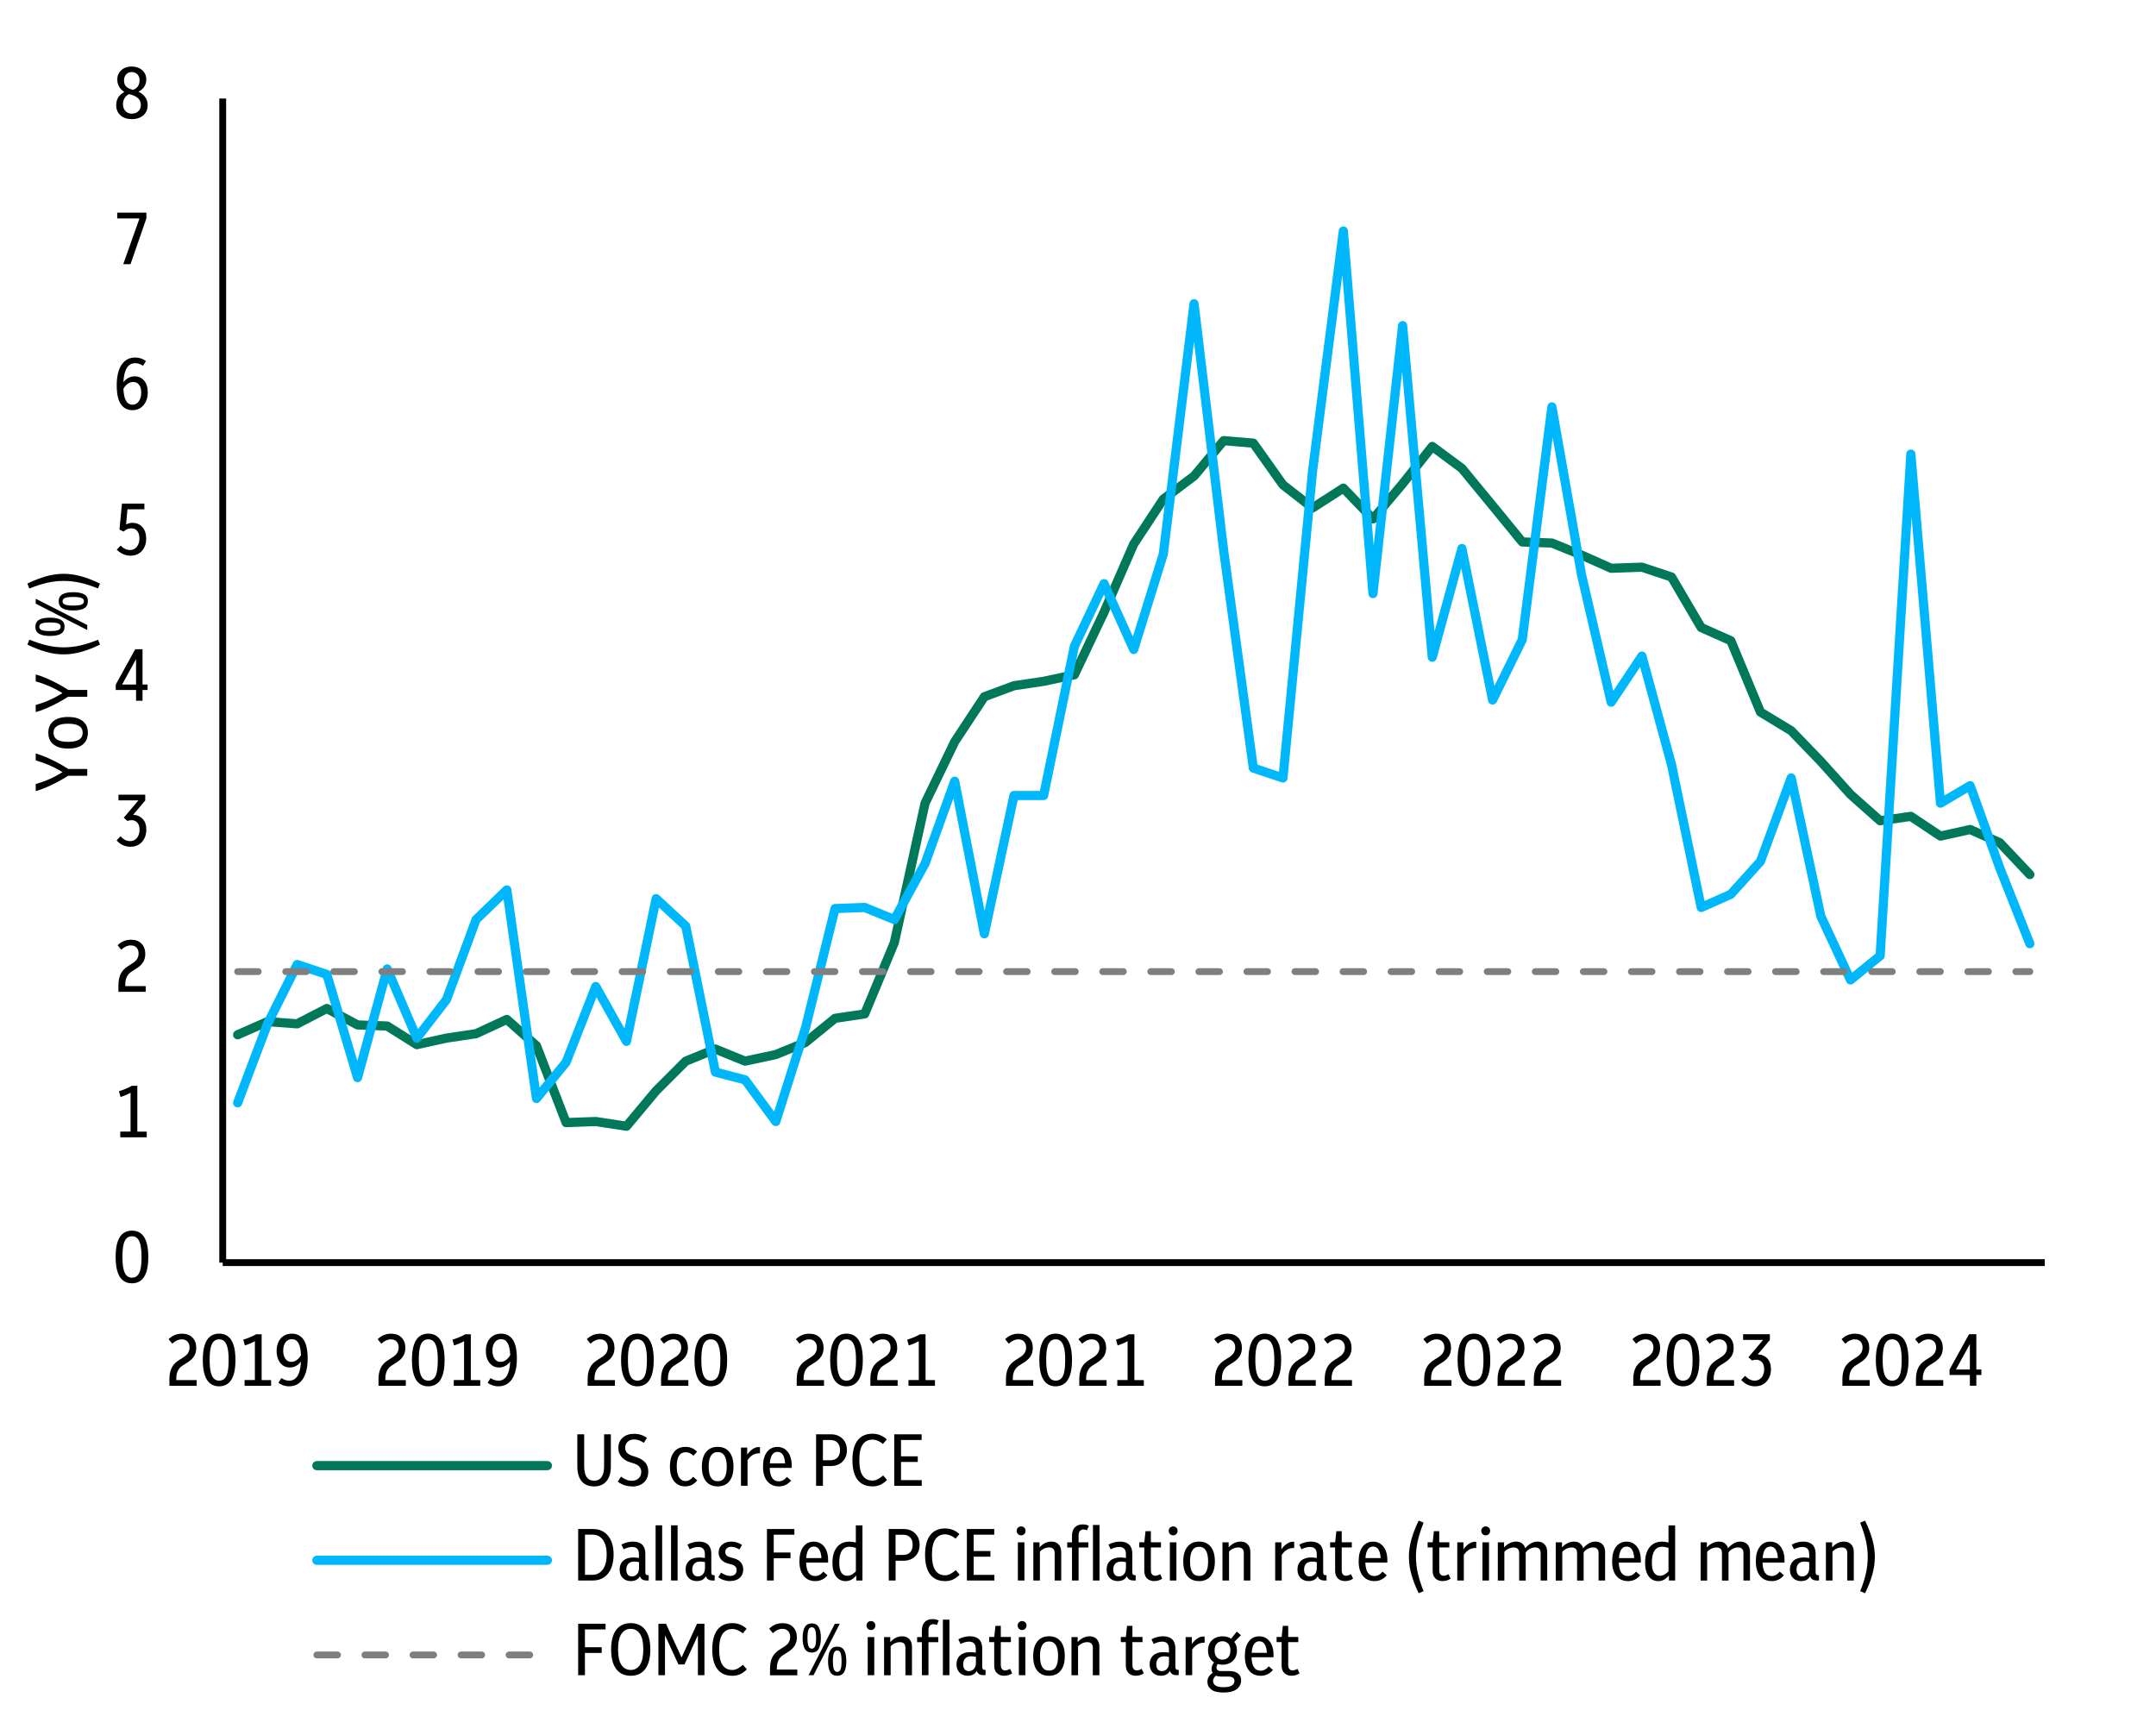 <?xml version="1.0" encoding="UTF-8"?>
<svg id="Layer_1" data-name="Layer 1" xmlns="http://www.w3.org/2000/svg" xmlns:xlink="http://www.w3.org/1999/xlink" viewBox="0 0 493.91 396.15">
  <defs>
    <style>
      .cls-1 {
        clip-path: url(#clippath-20);
      }

      .cls-2 {
        clip-path: url(#clippath-11);
      }

      .cls-3 {
        clip-path: url(#clippath-16);
      }

      .cls-4 {
        clip-path: url(#clippath-2);
      }

      .cls-5 {
        clip-path: url(#clippath-13);
      }

      .cls-6, .cls-7 {
        stroke-width: 1.57px;
      }

      .cls-6, .cls-7, .cls-8, .cls-9, .cls-10, .cls-11 {
        fill: none;
      }

      .cls-6, .cls-7, .cls-9, .cls-11 {
        stroke-linejoin: round;
      }

      .cls-6, .cls-10 {
        stroke: #000;
      }

      .cls-12, .cls-8, .cls-13 {
        stroke-width: 0px;
      }

      .cls-7 {
        stroke: #7f7f7f;
        stroke-dasharray: 0 0 4.72 6.29;
      }

      .cls-7, .cls-9, .cls-11 {
        stroke-linecap: round;
      }

      .cls-14 {
        clip-path: url(#clippath-15);
      }

      .cls-15 {
        clip-path: url(#clippath-6);
      }

      .cls-16 {
        clip-path: url(#clippath-7);
      }

      .cls-17 {
        clip-path: url(#clippath-21);
      }

      .cls-9 {
        stroke: #007859;
      }

      .cls-9, .cls-11 {
        stroke-width: 2.1px;
      }

      .cls-18 {
        clip-path: url(#clippath-1);
      }

      .cls-19 {
        clip-path: url(#clippath-4);
      }

      .cls-20 {
        clip-path: url(#clippath-12);
      }

      .cls-13 {
        fill: #fff;
      }

      .cls-21 {
        clip-path: url(#clippath-22);
      }

      .cls-22 {
        clip-path: url(#clippath-9);
      }

      .cls-23 {
        clip-path: url(#clippath);
      }

      .cls-24 {
        clip-path: url(#clippath-19);
      }

      .cls-25 {
        clip-path: url(#clippath-3);
      }

      .cls-26 {
        clip-path: url(#clippath-8);
      }

      .cls-27 {
        clip-path: url(#clippath-18);
      }

      .cls-10 {
        opacity: 0;
        stroke-miterlimit: 10;
        stroke-width: .14px;
      }

      .cls-28 {
        clip-path: url(#clippath-14);
      }

      .cls-29 {
        clip-path: url(#clippath-17);
      }

      .cls-30 {
        clip-path: url(#clippath-5);
      }

      .cls-31 {
        clip-path: url(#clippath-10);
      }

      .cls-11 {
        stroke: #00b7fc;
      }
    </style>
    <clipPath id="clippath">
      <rect class="cls-8" x="-.1" y="-.19" width="494.16" height="396.36"/>
    </clipPath>
    <clipPath id="clippath-1">
      <rect class="cls-8" x=".02" y="-.07" width="493.92" height="396.12"/>
    </clipPath>
    <clipPath id="clippath-2">
      <rect class="cls-8" x=".02" y="-.07" width="493.92" height="396.12"/>
    </clipPath>
    <clipPath id="clippath-3">
      <rect class="cls-8" x=".02" y="-.07" width="493.92" height="396.12"/>
    </clipPath>
    <clipPath id="clippath-4">
      <rect class="cls-8" x=".02" y="-.07" width="493.92" height="396.12"/>
    </clipPath>
    <clipPath id="clippath-5">
      <rect class="cls-8" x=".02" y="-.07" width="493.92" height="396.12"/>
    </clipPath>
    <clipPath id="clippath-6">
      <rect class="cls-8" x=".02" y="-.07" width="493.92" height="396.12"/>
    </clipPath>
    <clipPath id="clippath-7">
      <rect class="cls-8" x=".02" y="-.07" width="493.92" height="396.12"/>
    </clipPath>
    <clipPath id="clippath-8">
      <rect class="cls-8" x=".02" y="-.07" width="493.92" height="396.12"/>
    </clipPath>
    <clipPath id="clippath-9">
      <rect class="cls-8" x=".02" y="-.07" width="493.92" height="396.12"/>
    </clipPath>
    <clipPath id="clippath-10">
      <rect class="cls-8" x=".02" y="-.07" width="493.92" height="396.12"/>
    </clipPath>
    <clipPath id="clippath-11">
      <rect class="cls-8" x=".02" y="-.07" width="493.92" height="396.12"/>
    </clipPath>
    <clipPath id="clippath-12">
      <rect class="cls-8" x=".02" y="-.07" width="493.92" height="396.12"/>
    </clipPath>
    <clipPath id="clippath-13">
      <rect class="cls-8" x=".02" y="-.07" width="493.92" height="396.12"/>
    </clipPath>
    <clipPath id="clippath-14">
      <rect class="cls-8" x=".02" y="-.07" width="493.92" height="396.12"/>
    </clipPath>
    <clipPath id="clippath-15">
      <rect class="cls-8" x=".02" y="-.07" width="493.92" height="396.12"/>
    </clipPath>
    <clipPath id="clippath-16">
      <rect class="cls-8" x=".02" y="-.07" width="493.92" height="396.12"/>
    </clipPath>
    <clipPath id="clippath-17">
      <rect class="cls-8" x=".02" y="-.07" width="493.92" height="396.12"/>
    </clipPath>
    <clipPath id="clippath-18">
      <rect class="cls-8" x=".02" y="-.07" width="493.92" height="396.12"/>
    </clipPath>
    <clipPath id="clippath-19">
      <rect class="cls-8" x=".02" y="-.07" width="493.92" height="396.12"/>
    </clipPath>
    <clipPath id="clippath-20">
      <rect class="cls-8" x=".02" y="-.07" width="493.92" height="396.12"/>
    </clipPath>
    <clipPath id="clippath-21">
      <rect class="cls-8" x=".02" y="-.07" width="493.92" height="396.12"/>
    </clipPath>
    <clipPath id="clippath-22">
      <rect class="cls-8" x=".02" y="-.07" width="493.92" height="396.12"/>
    </clipPath>
  </defs>
  <g class="cls-23">
    <rect class="cls-10" width="493.91" height="396.15"/>
  </g>
  <rect class="cls-13" width="493.91" height="396.15"/>
  <line class="cls-6" x1="51.02" y1="289.27" x2="51.02" y2="22.58"/>
  <line class="cls-6" x1="51.02" y1="289.27" x2="468.43" y2="289.27"/>
  <polyline class="cls-9" points="54.44 237.07 61.29 234.05 68.08 234.56 74.87 231.04 81.91 234.81 88.7 235.06 95.49 239.33 102.28 237.83 109.07 236.82 116.11 233.55 122.9 239.59 129.69 257.19 136.48 256.94 143.52 258.02 150.31 249.9 157.1 243.11 163.89 240.34 170.68 243.11 177.72 241.6 184.51 238.83 191.3 233.3 198.09 232.29 204.88 215.95 211.92 184.01 218.71 169.93 225.5 159.62 232.29 157.1 239.08 156.09 246.13 154.59 252.92 140.25 259.71 124.66 266.5 114.35 273.54 109.07 280.33 100.95 287.12 101.52 293.91 111.08 300.7 116.36 307.74 111.83 314.53 118.88 321.32 110.83 328.11 102.28 334.9 107.31 341.94 115.86 348.73 124.16 355.52 124.41 362.31 127.17 369.1 130.19 376.14 129.94 382.93 132.2 389.72 143.77 396.51 146.79 403.3 163.14 410.34 167.41 417.13 174.45 423.92 182 430.71 188.03 437.75 187.03 444.54 191.55 451.33 190.04 458.12 193.06 465.01 200.36"/>
  <polyline class="cls-11" points="54.44 252.66 61.29 234.56 68.08 220.98 74.87 223.24 81.91 246.88 88.7 221.98 95.49 237.83 102.28 229.02 109.07 210.67 116.11 203.88 122.9 251.66 129.69 243.36 136.48 226.01 143.52 238.58 150.31 205.89 157.1 212.18 163.89 245.62 170.68 247.38 177.72 256.94 184.51 235.56 191.3 208.15 198.09 207.9 204.88 210.67 211.92 197.84 218.71 178.98 225.5 213.94 232.29 182.25 239.08 182.25 246.13 148.05 252.92 133.71 259.71 148.8 266.5 126.92 273.54 69.59 280.33 126.17 287.12 175.96 293.91 178.23 300.7 107.81 307.74 52.92 314.53 135.98 321.32 74.61 328.11 150.56 334.9 125.67 341.94 160.37 348.73 146.54 355.52 93.22 362.31 131.7 369.1 160.87 376.14 150.31 382.93 175.21 389.72 207.9 396.51 204.88 403.3 197.34 410.34 178.23 417.13 209.91 423.92 224.5 430.71 218.97 437.75 104.04 444.54 184.01 451.33 179.99 458.12 198.85 465.01 216.2"/>
  <polyline class="cls-7" points="54.44 222.6 61.29 222.6 68.08 222.6 74.87 222.6 81.91 222.6 88.7 222.6 95.49 222.6 102.28 222.6 109.07 222.6 116.11 222.6 122.9 222.6 129.69 222.6 136.48 222.6 143.52 222.6 150.31 222.6 157.1 222.6 163.89 222.6 170.68 222.6 177.72 222.6 184.51 222.6 191.3 222.6 198.09 222.6 204.88 222.6 211.92 222.6 218.71 222.6 225.5 222.6 232.29 222.6 239.08 222.6 246.13 222.6 252.92 222.6 259.71 222.6 266.5 222.6 273.54 222.6 280.33 222.6 287.12 222.6 293.91 222.6 300.7 222.6 307.74 222.6 314.53 222.6 321.32 222.6 328.11 222.6 334.9 222.6 341.94 222.6 348.73 222.6 355.52 222.6 362.31 222.6 369.1 222.6 376.14 222.6 382.93 222.6 389.72 222.6 396.51 222.6 403.3 222.6 410.34 222.6 417.13 222.6 423.92 222.6 430.71 222.6 437.75 222.6 444.54 222.6 451.33 222.6 458.12 222.6 465.01 222.6"/>
  <g class="cls-18">
    <path class="cls-12" d="M30.22,294.01c-.77,0-1.43-.2-1.98-.61-.56-.4-.99-1.05-1.29-1.94-.3-.89-.46-2.05-.46-3.49s.15-2.6.46-3.49.73-1.54,1.29-1.94,1.22-.61,1.98-.61,1.44.2,2,.61c.56.41.99,1.05,1.29,1.94s.46,2.05.46,3.49-.15,2.6-.46,3.49c-.3.89-.73,1.54-1.29,1.94-.56.41-1.22.61-2,.61ZM30.22,292.72c.49,0,.91-.15,1.23-.45s.57-.79.73-1.48c.16-.69.24-1.61.24-2.78s-.08-2.12-.25-2.82c-.17-.7-.41-1.2-.73-1.5-.32-.3-.72-.46-1.21-.46s-.89.15-1.21.45-.57.79-.73,1.48-.24,1.61-.24,2.78.08,2.12.25,2.82c.17.7.41,1.2.73,1.5.32.3.72.46,1.19.46Z"/>
  </g>
  <g class="cls-4">
    <path class="cls-12" d="M27.55,260.55v-1.3h2.36v-8.9c-.37.2-.74.38-1.1.53-.37.15-.76.3-1.19.45l-.37-1.33c.55-.17,1.07-.36,1.56-.56.49-.21.95-.44,1.39-.68h1.26v10.5h2.16v1.3h-6.07Z"/>
  </g>
  <g class="cls-25">
    <path class="cls-12" d="M27.13,227.21v-1.5c0-1,.17-1.85.5-2.55.33-.7.88-1.3,1.66-1.79l1.18-.76c.47-.31.8-.65.99-1,.19-.35.29-.74.29-1.15,0-.57-.16-1.03-.48-1.37-.32-.34-.76-.5-1.32-.5-.73,0-1.46.33-2.17.99l-.84-1.03c.46-.44.94-.76,1.44-.96.5-.2,1.04-.3,1.63-.3,1.01,0,1.81.29,2.39.88.58.58.88,1.38.88,2.38,0,.69-.15,1.29-.45,1.81-.3.52-.79,1.01-1.47,1.46l-1.28.81c-.92.61-1.38,1.59-1.38,2.95v.34h4.68v1.31h-6.23Z"/>
  </g>
  <g class="cls-19">
    <path class="cls-12" d="M29.94,194c-1.29,0-2.37-.49-3.23-1.47l.88-.93c.69.73,1.43,1.1,2.22,1.1.65,0,1.17-.25,1.57-.74.39-.49.59-1.11.59-1.85s-.17-1.28-.52-1.65c-.35-.37-.79-.56-1.31-.56-.15,0-.29.02-.45.05-.15.03-.32.08-.5.13l-.84-.74,3.37-3.98h-4.58v-1.3h6.13v1.33l-2.78,3.3c.91.02,1.64.33,2.2.93.56.59.83,1.42.83,2.46,0,.75-.15,1.42-.45,2.01-.3.59-.71,1.05-1.25,1.39-.53.34-1.16.51-1.88.51Z"/>
  </g>
  <g class="cls-30">
    <path class="cls-12" d="M31.17,160.54v-2.46h-4.65v-1.25l4.46-8.09h1.67v8.09h1.16v1.25h-1.16v2.46h-1.48ZM27.97,156.83h3.2v-5.83l-3.2,5.83Z"/>
  </g>
  <g class="cls-15">
    <path class="cls-12" d="M29.89,127.31c-.61,0-1.18-.13-1.72-.38-.54-.25-1.01-.59-1.42-1l.88-.93c.66.67,1.39,1.01,2.17,1.01.63,0,1.14-.25,1.54-.74.4-.49.6-1.12.6-1.89s-.16-1.3-.49-1.72-.79-.62-1.38-.62c-.66,0-1.24.25-1.74.74l-.96-.44.57-5.96h5.14v1.3h-3.88l-.32,3.47c.46-.25.95-.37,1.47-.37.93,0,1.69.33,2.27.98s.87,1.54.87,2.66c0,.78-.15,1.46-.46,2.04-.3.58-.72,1.04-1.26,1.36-.54.33-1.17.49-1.89.49Z"/>
  </g>
  <g class="cls-16">
    <path class="cls-12" d="M30.36,93.97c-1.16,0-2.05-.46-2.68-1.38-.63-.92-.94-2.36-.94-4.33s.37-3.59,1.11-4.69c.74-1.11,1.78-1.66,3.12-1.66.92,0,1.74.27,2.46.81l-.66,1.08c-.58-.39-1.19-.59-1.8-.59-1.66,0-2.56,1.45-2.7,4.36.68-.9,1.56-1.35,2.63-1.35.86,0,1.57.33,2.12.98.55.65.83,1.54.83,2.68,0,.82-.15,1.54-.45,2.15-.3.61-.71,1.09-1.23,1.43-.52.34-1.13.51-1.81.51ZM30.53,87.51c-.89,0-1.64.52-2.26,1.55.1,2.44.79,3.66,2.06,3.66.63,0,1.12-.26,1.48-.78.36-.52.54-1.19.54-2s-.17-1.4-.51-1.81-.78-.62-1.31-.62Z"/>
  </g>
  <g class="cls-26">
    <path class="cls-12" d="M28.24,60.51l3.71-10.46h-5.1v-1.33h6.69v1.3l-3.64,10.5h-1.65Z"/>
  </g>
  <g class="cls-22">
    <path class="cls-12" d="M30.23,27.3c-1.09,0-1.96-.29-2.62-.87-.66-.58-.99-1.36-.99-2.33,0-1.37.62-2.38,1.87-3.03-.52-.33-.92-.73-1.2-1.22-.28-.49-.42-1.03-.42-1.63s.14-1.12.43-1.57c.29-.45.68-.8,1.17-1.04.49-.25,1.06-.37,1.7-.37s1.23.13,1.73.38c.5.25.89.6,1.18,1.04.29.44.43.96.43,1.54,0,1.25-.6,2.19-1.79,2.81.66.31,1.18.73,1.55,1.25.37.52.56,1.14.56,1.85,0,.65-.15,1.21-.45,1.68-.3.47-.72.84-1.26,1.1s-1.17.4-1.89.4ZM28.17,23.88c0,.65.19,1.17.58,1.57s.87.59,1.46.59,1.09-.18,1.47-.55c.39-.36.58-.86.58-1.47s-.21-1.11-.62-1.5c-.42-.39-.99-.68-1.72-.86l-.34-.1c-.45.21-.8.52-1.04.92-.25.4-.37.87-.37,1.41ZM28.41,18.46c0,.57.16,1.02.49,1.36.33.33.85.59,1.57.77.53-.19.91-.48,1.15-.87.24-.39.36-.82.36-1.31,0-.58-.17-1.05-.51-1.39-.34-.34-.77-.51-1.29-.51s-.94.17-1.27.52c-.33.35-.5.83-.5,1.43Z"/>
  </g>
  <g class="cls-31">
    <g>
      <path class="cls-12" d="M38.81,317.47v-1.5c0-1,.17-1.85.5-2.55.33-.7.88-1.3,1.66-1.79l1.18-.76c.47-.31.8-.65.99-1,.19-.35.29-.74.29-1.15,0-.57-.16-1.03-.48-1.37-.32-.34-.76-.5-1.32-.5-.73,0-1.46.33-2.17.99l-.84-1.03c.46-.44.94-.76,1.44-.96.5-.2,1.04-.3,1.63-.3,1.01,0,1.81.29,2.39.88.58.58.88,1.38.88,2.38,0,.69-.15,1.29-.45,1.81-.3.52-.79,1.01-1.47,1.46l-1.28.81c-.92.61-1.38,1.59-1.38,2.95v.34h4.68v1.31h-6.23Z"/>
      <path class="cls-12" d="M50.19,317.61c-.76,0-1.42-.2-1.98-.61-.56-.4-.99-1.05-1.29-1.94s-.46-2.05-.46-3.49.15-2.6.46-3.49c.3-.89.73-1.53,1.29-1.94.56-.4,1.22-.61,1.98-.61s1.44.2,2,.61c.56.4.99,1.05,1.29,1.94.3.89.46,2.05.46,3.49s-.15,2.6-.46,3.49-.73,1.53-1.29,1.94c-.56.4-1.22.61-2,.61ZM50.19,316.31c.49,0,.9-.15,1.23-.45.33-.3.57-.79.72-1.47s.24-1.61.24-2.78-.08-2.12-.25-2.81-.41-1.2-.73-1.5c-.32-.3-.72-.46-1.2-.46s-.89.15-1.21.45-.57.79-.72,1.47c-.16.68-.24,1.61-.24,2.78s.08,2.12.25,2.81c.17.7.41,1.2.73,1.5.32.3.72.46,1.19.46Z"/>
      <path class="cls-12" d="M56.03,317.47v-1.3h2.36v-8.9c-.37.2-.74.38-1.1.53-.37.15-.76.3-1.19.45l-.37-1.33c.55-.17,1.07-.36,1.56-.56.49-.21.95-.44,1.39-.68h1.26v10.5h2.16v1.3h-6.07Z"/>
      <path class="cls-12" d="M66.26,317.61c-.91,0-1.74-.27-2.48-.81l.67-1.08c.57.39,1.17.59,1.8.59,1.66,0,2.56-1.46,2.7-4.38-.69.91-1.54,1.36-2.58,1.36-.6,0-1.12-.16-1.57-.48-.45-.32-.8-.76-1.05-1.33s-.38-1.23-.38-1.98c0-.83.15-1.54.45-2.13.3-.59.71-1.04,1.23-1.36.52-.31,1.12-.47,1.79-.47,1.17,0,2.07.46,2.7,1.38s.94,2.36.94,4.33-.37,3.59-1.11,4.69c-.74,1.11-1.78,1.66-3.12,1.66ZM64.88,309.43c0,.79.17,1.41.51,1.88.34.47.77.7,1.31.7.88,0,1.63-.52,2.26-1.55-.06-1.24-.25-2.15-.59-2.75-.34-.6-.83-.9-1.48-.9s-1.11.23-1.47.7c-.36.47-.54,1.11-.54,1.93Z"/>
    </g>
  </g>
  <g class="cls-2">
    <g>
      <path class="cls-12" d="M86.71,317.47v-1.5c0-1,.17-1.85.5-2.55.33-.7.88-1.3,1.66-1.79l1.18-.76c.47-.31.8-.65.99-1,.19-.35.29-.74.29-1.15,0-.57-.16-1.03-.48-1.37-.32-.34-.76-.5-1.32-.5-.73,0-1.46.33-2.17.99l-.84-1.03c.46-.44.94-.76,1.44-.96.5-.2,1.04-.3,1.63-.3,1.01,0,1.81.29,2.39.88.58.58.88,1.38.88,2.38,0,.69-.15,1.29-.45,1.81-.3.52-.79,1.01-1.47,1.46l-1.28.81c-.92.61-1.38,1.59-1.38,2.95v.34h4.68v1.31h-6.23Z"/>
      <path class="cls-12" d="M98.1,317.61c-.76,0-1.42-.2-1.98-.61-.56-.4-.99-1.05-1.29-1.94s-.46-2.05-.46-3.49.15-2.6.46-3.49c.3-.89.73-1.53,1.29-1.94.56-.4,1.22-.61,1.98-.61s1.44.2,2,.61c.56.4.99,1.05,1.29,1.94.3.89.46,2.05.46,3.49s-.15,2.6-.46,3.49-.73,1.53-1.29,1.94c-.56.4-1.22.61-2,.61ZM98.1,316.31c.49,0,.9-.15,1.23-.45.33-.3.57-.79.72-1.47s.24-1.61.24-2.78-.08-2.12-.25-2.81-.41-1.2-.73-1.5c-.32-.3-.72-.46-1.2-.46s-.89.15-1.21.45-.57.79-.72,1.47c-.16.68-.24,1.61-.24,2.78s.08,2.12.25,2.81c.17.7.41,1.2.73,1.5.32.3.72.46,1.19.46Z"/>
      <path class="cls-12" d="M103.95,317.47v-1.3h2.36v-8.9c-.37.2-.74.38-1.1.53-.37.15-.76.3-1.19.45l-.37-1.33c.55-.17,1.07-.36,1.56-.56.49-.21.95-.44,1.39-.68h1.26v10.5h2.16v1.3h-6.07Z"/>
      <path class="cls-12" d="M114.19,317.61c-.91,0-1.74-.27-2.48-.81l.67-1.08c.57.39,1.17.59,1.8.59,1.66,0,2.56-1.46,2.7-4.38-.69.91-1.54,1.36-2.58,1.36-.6,0-1.12-.16-1.57-.48-.45-.32-.8-.76-1.05-1.33s-.38-1.23-.38-1.98c0-.83.15-1.54.45-2.13.3-.59.71-1.04,1.23-1.36.52-.31,1.12-.47,1.79-.47,1.17,0,2.07.46,2.7,1.38s.94,2.36.94,4.33-.37,3.59-1.11,4.69c-.74,1.11-1.78,1.66-3.12,1.66ZM112.81,309.43c0,.79.17,1.41.51,1.88.34.47.77.7,1.31.7.88,0,1.63-.52,2.26-1.55-.06-1.24-.25-2.15-.59-2.75-.34-.6-.83-.9-1.48-.9s-1.11.23-1.47.7c-.36.47-.54,1.11-.54,1.93Z"/>
    </g>
  </g>
  <g class="cls-20">
    <g>
      <path class="cls-12" d="M134.62,317.47v-1.5c0-1,.17-1.85.5-2.55.33-.7.88-1.3,1.66-1.79l1.18-.76c.47-.31.8-.65.99-1,.19-.35.29-.74.29-1.15,0-.57-.16-1.03-.48-1.37-.32-.34-.76-.5-1.32-.5-.73,0-1.46.33-2.17.99l-.84-1.03c.46-.44.94-.76,1.44-.96.5-.2,1.04-.3,1.63-.3,1.01,0,1.81.29,2.39.88.58.58.88,1.38.88,2.38,0,.69-.15,1.29-.45,1.81-.3.52-.79,1.01-1.47,1.46l-1.28.81c-.92.61-1.38,1.59-1.38,2.95v.34h4.68v1.31h-6.23Z"/>
      <path class="cls-12" d="M146.01,317.61c-.76,0-1.42-.2-1.98-.61-.56-.4-.99-1.05-1.29-1.94s-.46-2.05-.46-3.49.15-2.6.46-3.49c.3-.89.73-1.53,1.29-1.94.56-.4,1.22-.61,1.98-.61s1.44.2,2,.61c.56.4.99,1.05,1.29,1.94.3.89.46,2.05.46,3.49s-.15,2.6-.46,3.49-.73,1.53-1.29,1.94c-.56.4-1.22.61-2,.61ZM146.01,316.31c.49,0,.9-.15,1.23-.45.33-.3.57-.79.72-1.47s.24-1.61.24-2.78-.08-2.12-.25-2.81-.41-1.2-.73-1.5c-.32-.3-.72-.46-1.2-.46s-.89.15-1.21.45-.57.79-.72,1.47c-.16.68-.24,1.61-.24,2.78s.08,2.12.25,2.81c.17.7.41,1.2.73,1.5.32.3.72.46,1.19.46Z"/>
      <path class="cls-12" d="M151.44,317.47v-1.5c0-1,.17-1.85.5-2.55.33-.7.88-1.3,1.66-1.79l1.18-.76c.47-.31.8-.65.99-1,.19-.35.29-.74.29-1.15,0-.57-.16-1.03-.48-1.37-.32-.34-.76-.5-1.32-.5-.73,0-1.46.33-2.17.99l-.84-1.03c.46-.44.94-.76,1.44-.96.5-.2,1.04-.3,1.63-.3,1.01,0,1.81.29,2.39.88.58.58.88,1.38.88,2.38,0,.69-.15,1.29-.45,1.81-.3.52-.79,1.01-1.47,1.46l-1.28.81c-.92.61-1.38,1.59-1.38,2.95v.34h4.68v1.31h-6.23Z"/>
      <path class="cls-12" d="M162.83,317.61c-.76,0-1.42-.2-1.98-.61-.56-.4-.99-1.05-1.29-1.94s-.46-2.05-.46-3.49.15-2.6.46-3.49c.3-.89.73-1.53,1.29-1.94.56-.4,1.22-.61,1.98-.61s1.44.2,2,.61c.56.4.99,1.05,1.29,1.94.3.89.46,2.05.46,3.49s-.15,2.6-.46,3.49-.73,1.53-1.29,1.94c-.56.4-1.22.61-2,.61ZM162.83,316.31c.49,0,.9-.15,1.23-.45.33-.3.57-.79.72-1.47s.24-1.61.24-2.78-.08-2.12-.25-2.81-.41-1.2-.73-1.5c-.32-.3-.72-.46-1.2-.46s-.89.15-1.21.45-.57.79-.72,1.47c-.16.68-.24,1.61-.24,2.78s.08,2.12.25,2.81c.17.7.41,1.2.73,1.5.32.3.72.46,1.19.46Z"/>
    </g>
  </g>
  <g class="cls-5">
    <g>
      <path class="cls-12" d="M182.52,317.47v-1.5c0-1,.17-1.85.5-2.55.33-.7.88-1.3,1.66-1.79l1.18-.76c.47-.31.8-.65.99-1,.19-.35.29-.74.29-1.15,0-.57-.16-1.03-.48-1.37-.32-.34-.76-.5-1.32-.5-.73,0-1.46.33-2.17.99l-.84-1.03c.46-.44.94-.76,1.44-.96.5-.2,1.04-.3,1.63-.3,1.01,0,1.81.29,2.39.88.58.58.88,1.38.88,2.38,0,.69-.15,1.29-.45,1.81-.3.52-.79,1.01-1.47,1.46l-1.28.81c-.92.61-1.38,1.59-1.38,2.95v.34h4.68v1.31h-6.23Z"/>
      <path class="cls-12" d="M193.91,317.61c-.76,0-1.42-.2-1.98-.61-.56-.4-.99-1.05-1.29-1.94s-.46-2.05-.46-3.49.15-2.6.46-3.49c.3-.89.73-1.53,1.29-1.94.56-.4,1.22-.61,1.98-.61s1.44.2,2,.61c.56.4.99,1.05,1.29,1.94.3.89.46,2.05.46,3.49s-.15,2.6-.46,3.49-.73,1.53-1.29,1.94c-.56.4-1.22.61-2,.61ZM193.91,316.31c.49,0,.9-.15,1.23-.45.33-.3.57-.79.72-1.47s.24-1.61.24-2.78-.08-2.12-.25-2.81-.41-1.2-.73-1.5c-.32-.3-.72-.46-1.2-.46s-.89.15-1.21.45-.57.79-.72,1.47c-.16.68-.24,1.61-.24,2.78s.08,2.12.25,2.81c.17.7.41,1.2.73,1.5.32.3.72.46,1.19.46Z"/>
      <path class="cls-12" d="M199.39,317.47v-1.5c0-1,.17-1.85.5-2.55.33-.7.88-1.3,1.66-1.79l1.18-.76c.47-.31.8-.65.99-1,.19-.35.29-.74.29-1.15,0-.57-.16-1.03-.48-1.37-.32-.34-.76-.5-1.32-.5-.73,0-1.46.33-2.17.99l-.84-1.03c.46-.44.94-.76,1.44-.96.5-.2,1.04-.3,1.63-.3,1.01,0,1.81.29,2.39.88.58.58.88,1.38.88,2.38,0,.69-.15,1.29-.45,1.81-.3.52-.79,1.01-1.47,1.46l-1.28.81c-.92.61-1.38,1.59-1.38,2.95v.34h4.68v1.31h-6.23Z"/>
      <path class="cls-12" d="M208.12,317.47v-1.3h2.36v-8.9c-.37.2-.74.38-1.1.53-.37.15-.76.3-1.19.45l-.37-1.33c.55-.17,1.07-.36,1.56-.56.49-.21.95-.44,1.39-.68h1.26v10.5h2.16v1.3h-6.07Z"/>
    </g>
  </g>
  <g class="cls-28">
    <g>
      <path class="cls-12" d="M230.45,317.47v-1.5c0-1,.17-1.85.5-2.55.33-.7.88-1.3,1.66-1.79l1.18-.76c.47-.31.8-.65.99-1,.19-.35.29-.74.29-1.15,0-.57-.16-1.03-.48-1.37-.32-.34-.76-.5-1.32-.5-.73,0-1.46.33-2.17.99l-.84-1.03c.46-.44.94-.76,1.44-.96.5-.2,1.04-.3,1.63-.3,1.01,0,1.81.29,2.39.88.58.58.88,1.38.88,2.38,0,.69-.15,1.29-.45,1.81-.3.52-.79,1.01-1.47,1.46l-1.28.81c-.92.61-1.38,1.59-1.38,2.95v.34h4.68v1.31h-6.23Z"/>
      <path class="cls-12" d="M241.83,317.61c-.76,0-1.42-.2-1.98-.61-.56-.4-.99-1.05-1.29-1.94s-.46-2.05-.46-3.49.15-2.6.46-3.49c.3-.89.73-1.53,1.29-1.94.56-.4,1.22-.61,1.98-.61s1.44.2,2,.61c.56.4.99,1.05,1.29,1.94.3.89.46,2.05.46,3.49s-.15,2.6-.46,3.49-.73,1.53-1.29,1.94c-.56.4-1.22.61-2,.61ZM241.83,316.31c.49,0,.9-.15,1.23-.45.33-.3.57-.79.72-1.47s.24-1.61.24-2.78-.08-2.12-.25-2.81-.41-1.2-.73-1.5c-.32-.3-.72-.46-1.2-.46s-.89.15-1.21.45-.57.79-.72,1.47c-.16.68-.24,1.61-.24,2.78s.08,2.12.25,2.81c.17.7.41,1.2.73,1.5.32.3.72.46,1.19.46Z"/>
      <path class="cls-12" d="M247.25,317.47v-1.5c0-1,.17-1.85.5-2.55s.88-1.3,1.66-1.79l1.18-.76c.47-.31.8-.65.99-1,.19-.35.29-.74.29-1.15,0-.57-.16-1.03-.48-1.37s-.76-.5-1.32-.5c-.73,0-1.46.33-2.17.99l-.84-1.03c.46-.44.94-.76,1.44-.96s1.04-.3,1.63-.3c1.01,0,1.81.29,2.39.88.58.58.88,1.38.88,2.38,0,.69-.15,1.29-.45,1.81-.3.52-.79,1.01-1.47,1.46l-1.28.81c-.92.61-1.38,1.59-1.38,2.95v.34h4.68v1.31h-6.23Z"/>
      <path class="cls-12" d="M255.96,317.47v-1.3h2.36v-8.9c-.37.2-.74.38-1.1.53s-.76.3-1.19.45l-.37-1.33c.55-.17,1.07-.36,1.56-.56.49-.21.95-.44,1.39-.68h1.26v10.5h2.16v1.3h-6.07Z"/>
    </g>
  </g>
  <g class="cls-14">
    <g>
      <path class="cls-12" d="M278.35,317.47v-1.5c0-1,.17-1.85.5-2.55.33-.7.88-1.3,1.66-1.79l1.18-.76c.47-.31.8-.65.99-1,.19-.35.29-.74.29-1.15,0-.57-.16-1.03-.48-1.37s-.76-.5-1.32-.5c-.73,0-1.46.33-2.17.99l-.84-1.03c.46-.44.94-.76,1.44-.96.5-.2,1.04-.3,1.63-.3,1.01,0,1.81.29,2.39.88.58.58.88,1.38.88,2.38,0,.69-.15,1.29-.45,1.81-.3.52-.79,1.01-1.47,1.46l-1.28.81c-.92.61-1.38,1.59-1.38,2.95v.34h4.68v1.31h-6.23Z"/>
      <path class="cls-12" d="M289.74,317.61c-.76,0-1.42-.2-1.98-.61-.56-.4-.99-1.05-1.29-1.94-.3-.89-.46-2.05-.46-3.49s.15-2.6.46-3.49c.3-.89.73-1.53,1.29-1.94.56-.4,1.22-.61,1.98-.61s1.44.2,2,.61c.56.4.99,1.05,1.29,1.94.3.89.46,2.05.46,3.49s-.15,2.6-.46,3.49c-.3.89-.73,1.53-1.29,1.94-.56.4-1.22.61-2,.61ZM289.74,316.31c.49,0,.9-.15,1.23-.45.33-.3.57-.79.72-1.47s.24-1.61.24-2.78-.08-2.12-.25-2.81c-.17-.7-.41-1.2-.73-1.5-.32-.3-.72-.46-1.2-.46s-.89.15-1.21.45c-.33.3-.57.79-.72,1.47-.16.68-.24,1.61-.24,2.78s.08,2.12.25,2.81c.17.7.41,1.2.73,1.5.32.3.72.46,1.19.46Z"/>
      <path class="cls-12" d="M295.17,317.47v-1.5c0-1,.17-1.85.5-2.55.33-.7.88-1.3,1.66-1.79l1.18-.76c.47-.31.8-.65.99-1,.19-.35.29-.74.29-1.15,0-.57-.16-1.03-.48-1.37s-.76-.5-1.32-.5c-.73,0-1.46.33-2.17.99l-.84-1.03c.46-.44.94-.76,1.44-.96.5-.2,1.04-.3,1.63-.3,1.01,0,1.81.29,2.39.88.58.58.88,1.38.88,2.38,0,.69-.15,1.29-.45,1.81-.3.52-.79,1.01-1.47,1.46l-1.28.81c-.92.61-1.38,1.59-1.38,2.95v.34h4.68v1.31h-6.23Z"/>
      <path class="cls-12" d="M303.47,317.47v-1.5c0-1,.17-1.85.5-2.55.33-.7.88-1.3,1.66-1.79l1.18-.76c.47-.31.8-.65.99-1,.19-.35.29-.74.29-1.15,0-.57-.16-1.03-.48-1.37s-.76-.5-1.32-.5c-.73,0-1.46.33-2.17.99l-.84-1.03c.46-.44.94-.76,1.44-.96.5-.2,1.04-.3,1.63-.3,1.01,0,1.81.29,2.39.88.58.58.88,1.38.88,2.38,0,.69-.15,1.29-.45,1.81-.3.52-.79,1.01-1.47,1.46l-1.28.81c-.92.61-1.38,1.59-1.38,2.95v.34h4.68v1.31h-6.23Z"/>
    </g>
  </g>
  <g class="cls-3">
    <g>
      <path class="cls-12" d="M326.26,317.47v-1.5c0-1,.17-1.85.5-2.55.33-.7.88-1.3,1.66-1.79l1.18-.76c.47-.31.8-.65.99-1,.19-.35.29-.74.29-1.15,0-.57-.16-1.03-.48-1.37s-.76-.5-1.32-.5c-.73,0-1.46.33-2.17.99l-.84-1.03c.46-.44.94-.76,1.44-.96.5-.2,1.04-.3,1.63-.3,1.01,0,1.81.29,2.39.88.58.58.88,1.38.88,2.38,0,.69-.15,1.29-.45,1.81-.3.52-.79,1.01-1.47,1.46l-1.28.81c-.92.61-1.38,1.59-1.38,2.95v.34h4.68v1.31h-6.23Z"/>
      <path class="cls-12" d="M337.65,317.61c-.76,0-1.42-.2-1.98-.61-.56-.4-.99-1.05-1.29-1.94-.3-.89-.46-2.05-.46-3.49s.15-2.6.46-3.49c.3-.89.73-1.53,1.29-1.94.56-.4,1.22-.61,1.98-.61s1.44.2,2,.61c.56.4.99,1.05,1.29,1.94.3.89.46,2.05.46,3.49s-.15,2.6-.46,3.49c-.3.89-.73,1.53-1.29,1.94-.56.4-1.22.61-2,.61ZM337.65,316.31c.49,0,.9-.15,1.23-.45.33-.3.57-.79.72-1.47s.24-1.61.24-2.78-.08-2.12-.25-2.81c-.17-.7-.41-1.2-.73-1.5-.32-.3-.72-.46-1.2-.46s-.89.15-1.21.45c-.33.3-.57.79-.72,1.47-.16.68-.24,1.61-.24,2.78s.08,2.12.25,2.81c.17.7.41,1.2.73,1.5.32.3.72.46,1.19.46Z"/>
      <path class="cls-12" d="M343.08,317.47v-1.5c0-1,.17-1.85.5-2.55.33-.7.88-1.3,1.66-1.79l1.18-.76c.47-.31.8-.65.99-1,.19-.35.29-.74.29-1.15,0-.57-.16-1.03-.48-1.37s-.76-.5-1.32-.5c-.73,0-1.46.33-2.17.99l-.84-1.03c.46-.44.94-.76,1.44-.96.5-.2,1.04-.3,1.63-.3,1.01,0,1.81.29,2.39.88.58.58.88,1.38.88,2.38,0,.69-.15,1.29-.45,1.81-.3.52-.79,1.01-1.47,1.46l-1.28.81c-.92.61-1.38,1.59-1.38,2.95v.34h4.68v1.31h-6.23Z"/>
      <path class="cls-12" d="M351.38,317.47v-1.5c0-1,.17-1.85.5-2.55.33-.7.88-1.3,1.66-1.79l1.18-.76c.47-.31.8-.65.99-1,.19-.35.29-.74.29-1.15,0-.57-.16-1.03-.48-1.37s-.76-.5-1.32-.5c-.73,0-1.46.33-2.17.99l-.84-1.03c.46-.44.94-.76,1.44-.96.5-.2,1.04-.3,1.63-.3,1.01,0,1.81.29,2.39.88.58.58.88,1.38.88,2.38,0,.69-.15,1.29-.45,1.81-.3.52-.79,1.01-1.47,1.46l-1.28.81c-.92.61-1.38,1.59-1.38,2.95v.34h4.68v1.31h-6.23Z"/>
    </g>
  </g>
  <g class="cls-29">
    <g>
      <path class="cls-12" d="M374.16,317.47v-1.5c0-1,.17-1.85.5-2.55.33-.7.88-1.3,1.66-1.79l1.18-.76c.47-.31.8-.65.99-1,.19-.35.29-.74.29-1.15,0-.57-.16-1.03-.48-1.37s-.76-.5-1.32-.5c-.73,0-1.46.33-2.17.99l-.84-1.03c.46-.44.94-.76,1.44-.96.5-.2,1.04-.3,1.63-.3,1.01,0,1.81.29,2.39.88.58.58.88,1.38.88,2.38,0,.69-.15,1.29-.45,1.81-.3.52-.79,1.01-1.47,1.46l-1.28.81c-.92.61-1.38,1.59-1.38,2.95v.34h4.68v1.31h-6.23Z"/>
      <path class="cls-12" d="M385.55,317.61c-.76,0-1.42-.2-1.98-.61-.56-.4-.99-1.05-1.29-1.94-.3-.89-.46-2.05-.46-3.49s.15-2.6.46-3.49c.3-.89.73-1.53,1.29-1.94.56-.4,1.22-.61,1.98-.61s1.44.2,2,.61c.56.4.99,1.05,1.29,1.94.3.89.46,2.05.46,3.49s-.15,2.6-.46,3.49c-.3.89-.73,1.53-1.29,1.94-.56.4-1.22.61-2,.61ZM385.55,316.31c.49,0,.9-.15,1.23-.45.33-.3.57-.79.72-1.47s.24-1.61.24-2.78-.08-2.12-.25-2.81c-.17-.7-.41-1.2-.73-1.5-.32-.3-.72-.46-1.2-.46s-.89.15-1.21.45c-.33.3-.57.79-.72,1.47-.16.68-.24,1.61-.24,2.78s.08,2.12.25,2.81c.17.7.41,1.2.73,1.5.32.3.72.46,1.19.46Z"/>
      <path class="cls-12" d="M391.01,317.47v-1.5c0-1,.17-1.85.5-2.55.33-.7.88-1.3,1.66-1.79l1.18-.76c.47-.31.8-.65.99-1,.19-.35.29-.74.29-1.15,0-.57-.16-1.03-.48-1.37s-.76-.5-1.32-.5c-.73,0-1.46.33-2.17.99l-.84-1.03c.46-.44.94-.76,1.44-.96.5-.2,1.04-.3,1.63-.3,1.01,0,1.81.29,2.39.88.58.58.88,1.38.88,2.38,0,.69-.15,1.29-.45,1.81-.3.52-.79,1.01-1.47,1.46l-1.28.81c-.92.61-1.38,1.59-1.38,2.95v.34h4.68v1.31h-6.23Z"/>
      <path class="cls-12" d="M402.13,317.61c-1.29,0-2.37-.49-3.24-1.47l.88-.93c.69.73,1.43,1.1,2.22,1.1.65,0,1.17-.25,1.57-.74.39-.49.59-1.11.59-1.85s-.17-1.28-.52-1.65c-.35-.37-.79-.56-1.31-.56-.15,0-.29.02-.45.05-.15.03-.32.08-.5.13l-.84-.74,3.37-3.98h-4.58v-1.3h6.13v1.33l-2.78,3.3c.91.02,1.64.33,2.2.93.56.59.83,1.42.83,2.46,0,.75-.15,1.42-.45,2.01s-.71,1.05-1.25,1.39c-.53.34-1.16.51-1.88.51Z"/>
    </g>
  </g>
  <g class="cls-27">
    <g>
      <path class="cls-12" d="M422.07,317.47v-1.5c0-1,.17-1.85.5-2.55.33-.7.88-1.3,1.66-1.79l1.18-.76c.47-.31.8-.65.99-1,.19-.35.29-.74.29-1.15,0-.57-.16-1.03-.48-1.37s-.76-.5-1.32-.5c-.73,0-1.46.33-2.17.99l-.84-1.03c.46-.44.94-.76,1.44-.96.5-.2,1.04-.3,1.63-.3,1.01,0,1.81.29,2.39.88.58.58.88,1.38.88,2.38,0,.69-.15,1.29-.45,1.81-.3.52-.79,1.01-1.47,1.46l-1.28.81c-.92.61-1.38,1.59-1.38,2.95v.34h4.68v1.31h-6.23Z"/>
      <path class="cls-12" d="M433.46,317.61c-.76,0-1.42-.2-1.98-.61-.56-.4-.99-1.05-1.29-1.94-.3-.89-.46-2.05-.46-3.49s.15-2.6.46-3.49c.3-.89.73-1.53,1.29-1.94.56-.4,1.22-.61,1.98-.61s1.44.2,2,.61c.56.4.99,1.05,1.29,1.94.3.89.46,2.05.46,3.49s-.15,2.6-.46,3.49c-.3.89-.73,1.53-1.29,1.94-.56.4-1.22.61-2,.61ZM433.46,316.31c.49,0,.9-.15,1.23-.45.33-.3.57-.79.72-1.47s.24-1.61.24-2.78-.08-2.12-.25-2.81c-.17-.7-.41-1.2-.73-1.5-.32-.3-.72-.46-1.2-.46s-.89.15-1.21.45c-.33.3-.57.79-.72,1.47-.16.68-.24,1.61-.24,2.78s.08,2.12.25,2.81c.17.7.41,1.2.73,1.5.32.3.72.46,1.19.46Z"/>
      <path class="cls-12" d="M438.92,317.47v-1.5c0-1,.17-1.85.5-2.55.33-.7.88-1.3,1.66-1.79l1.18-.76c.47-.31.8-.65.99-1,.19-.35.29-.74.29-1.15,0-.57-.16-1.03-.48-1.37s-.76-.5-1.32-.5c-.73,0-1.46.33-2.17.99l-.84-1.03c.46-.44.94-.76,1.44-.96.5-.2,1.04-.3,1.63-.3,1.01,0,1.81.29,2.39.88.58.58.88,1.38.88,2.38,0,.69-.15,1.29-.45,1.81-.3.52-.79,1.01-1.47,1.46l-1.28.81c-.92.61-1.38,1.59-1.38,2.95v.34h4.68v1.31h-6.23Z"/>
      <path class="cls-12" d="M451.27,317.47v-2.46h-4.65v-1.25l4.46-8.09h1.67v8.09h1.16v1.25h-1.16v2.46h-1.48ZM448.07,313.76h3.2v-5.83l-3.2,5.83Z"/>
    </g>
  </g>
  <g class="cls-24">
    <g>
      <path class="cls-12" d="M19.99,177.73h-4.39c-.81.52-1.65,1.01-2.52,1.47-.87.46-1.73.87-2.57,1.22-.84.35-1.62.63-2.33.84v-1.65c2.05-.54,4.09-1.44,6.14-2.7-1.01-.63-2.04-1.17-3.07-1.61-1.03-.44-2.06-.81-3.07-1.09v-1.59c.69.19,1.46.47,2.32.83.86.36,1.74.78,2.63,1.25.89.47,1.73.96,2.51,1.47h4.35v1.57Z"/>
      <path class="cls-12" d="M20.13,167.88c0,1.16-.39,2.05-1.16,2.68s-1.89.94-3.34.94-2.56-.31-3.36-.94c-.8-.63-1.2-1.52-1.2-2.68s.39-2.05,1.18-2.68,1.91-.94,3.36-.94,2.55.31,3.34.94,1.18,1.52,1.18,2.68ZM18.94,167.88c0-.71-.28-1.23-.83-1.57-.55-.34-1.39-.51-2.51-.51-2.23,0-3.34.69-3.34,2.08s1.11,2.08,3.34,2.08c1.12,0,1.96-.17,2.51-.51.55-.34.83-.86.83-1.57Z"/>
      <path class="cls-12" d="M19.99,159.63h-4.39c-.81.52-1.65,1.01-2.52,1.47-.87.46-1.73.87-2.57,1.22-.84.35-1.62.63-2.33.83v-1.65c2.05-.54,4.09-1.44,6.14-2.7-1.01-.63-2.04-1.17-3.07-1.61-1.03-.44-2.06-.81-3.07-1.09v-1.59c.69.19,1.46.47,2.32.83.86.36,1.74.78,2.63,1.25.89.47,1.73.96,2.51,1.47h4.35v1.57Z"/>
      <path class="cls-12" d="M22.91,147.68c-1.45.71-2.87,1.26-4.24,1.65-1.38.39-2.74.59-4.09.59s-2.71-.2-4.07-.59c-1.37-.39-2.78-.94-4.24-1.65l.47-1.13c1.46.58,2.81,1.02,4.06,1.32,1.24.29,2.5.44,3.77.44s2.54-.14,3.8-.43c1.26-.29,2.62-.72,4.08-1.31l.47,1.11Z"/>
      <path class="cls-12" d="M14.79,143.6c0,.72-.28,1.25-.83,1.59-.56.34-1.39.51-2.51.51s-1.95-.17-2.51-.51c-.56-.34-.84-.87-.84-1.59s.28-1.26.84-1.59c.56-.33,1.4-.5,2.5-.5s1.94.17,2.51.5c.57.33.85.86.85,1.59ZM19.99,144.34l-11.81-6.04v-1.13l11.81,6.02v1.15ZM13.9,143.6c0-.36-.19-.62-.57-.77-.38-.15-1.01-.23-1.87-.23s-1.52.08-1.9.23c-.38.15-.56.41-.56.77s.19.6.56.75c.38.15,1.01.23,1.9.23s1.49-.08,1.87-.23c.38-.15.57-.4.57-.75ZM20.13,137.76c0,.72-.28,1.25-.83,1.59s-1.39.51-2.51.51-1.95-.17-2.51-.51c-.56-.34-.84-.87-.84-1.59s.28-1.26.84-1.59c.56-.33,1.4-.5,2.5-.5s1.94.17,2.51.5c.57.33.85.86.85,1.59ZM19.23,137.76c0-.36-.19-.62-.57-.77-.38-.15-1.01-.23-1.87-.23s-1.52.08-1.9.23c-.38.15-.56.41-.56.77s.19.6.56.75c.38.15,1.01.23,1.9.23s1.49-.08,1.87-.23c.38-.15.57-.4.57-.75Z"/>
      <path class="cls-12" d="M22.91,133.7l-.47,1.11c-1.45-.58-2.81-1.02-4.07-1.3-1.26-.28-2.53-.42-3.81-.42s-2.53.14-3.77.43c-1.24.29-2.6.72-4.06,1.31l-.47-1.13c1.46-.71,2.88-1.26,4.24-1.65,1.37-.39,2.73-.59,4.07-.59s2.71.2,4.09.59,2.79.94,4.24,1.65Z"/>
    </g>
  </g>
  <line class="cls-9" x1="72.59" y1="335.78" x2="125.4" y2="335.78"/>
  <g class="cls-1">
    <g>
      <path class="cls-12" d="M136.09,340.53c-1.25,0-2.2-.39-2.85-1.18-.65-.79-.98-1.93-.98-3.42v-7.33h1.57v7.31c0,2.21.76,3.32,2.27,3.32s2.29-1.11,2.29-3.32v-7.31h1.55v7.3c0,1.49-.33,2.64-1,3.44-.67.8-1.62,1.2-2.86,1.2Z"/>
      <path class="cls-12" d="M144.75,340.53c-1.2,0-2.28-.37-3.23-1.09l.74-1.15c.84.64,1.67.96,2.48.96.64,0,1.16-.19,1.56-.56.4-.38.6-.87.6-1.47,0-.48-.15-.89-.44-1.21-.29-.33-.75-.58-1.38-.77l-.77-.25c-.83-.26-1.48-.67-1.95-1.24-.47-.57-.71-1.24-.71-2.03,0-.65.15-1.22.45-1.7.3-.48.72-.86,1.25-1.13s1.17-.4,1.89-.4c1.13,0,2.12.31,2.97.93l-.72,1.13c-.75-.52-1.49-.77-2.22-.77-.62,0-1.11.18-1.49.54-.38.36-.56.82-.56,1.38,0,.45.13.82.4,1.12.27.3.7.54,1.28.72l.76.25c.97.3,1.68.73,2.15,1.27.47.54.7,1.24.7,2.08,0,1.06-.34,1.89-1.01,2.5s-1.58.92-2.71.92Z"/>
      <path class="cls-12" d="M157,340.53c-1.1,0-1.96-.4-2.59-1.19-.62-.79-.94-1.91-.94-3.34s.31-2.55.94-3.34c.62-.79,1.5-1.18,2.62-1.18,1.06,0,1.94.37,2.65,1.11l-.83.93c-.51-.54-1.09-.81-1.75-.81-1.38,0-2.07,1.08-2.07,3.23,0,1.1.17,1.94.52,2.51s.85.86,1.5.86,1.23-.33,1.74-.98l.94.83c-.38.46-.79.8-1.23,1.03-.44.22-.94.34-1.5.34Z"/>
      <path class="cls-12" d="M164.41,340.53c-1.16,0-2.05-.39-2.68-1.16-.63-.78-.94-1.89-.94-3.34s.31-2.56.94-3.35c.63-.8,1.52-1.2,2.68-1.2s2.05.39,2.68,1.18c.63.79.94,1.9.94,3.35s-.31,2.55-.94,3.34c-.63.79-1.52,1.18-2.68,1.18ZM164.41,339.35c.71,0,1.23-.27,1.57-.83.34-.55.51-1.39.51-2.51,0-2.22-.69-3.34-2.07-3.34s-2.07,1.11-2.07,3.34c0,1.12.17,1.96.51,2.51.34.55.86.83,1.57.83Z"/>
      <path class="cls-12" d="M169.75,340.39v-8.74h1.42v1.62c.35-.53.76-.95,1.23-1.27.47-.32.93-.48,1.38-.48h.17c.06,0,.11.01.15.03v1.42s-.08-.02-.12-.02h-.08c-.51,0-.97.12-1.41.36-.43.24-.85.65-1.24,1.22v5.86h-1.5Z"/>
      <path class="cls-12" d="M178.46,340.53c-1.15,0-2.04-.39-2.69-1.18-.65-.79-.97-1.9-.97-3.35s.29-2.51.88-3.31c.59-.8,1.4-1.2,2.42-1.2.67,0,1.26.18,1.74.53.49.35.86.85,1.13,1.47.26.63.4,1.36.4,2.21v.59h-5.04c.07,2.06.76,3.08,2.07,3.08.71,0,1.33-.34,1.87-1.01l.96.84c-.74.89-1.67,1.33-2.78,1.33ZM178.11,332.62c-1.03,0-1.62.88-1.75,2.64h3.49c-.11-1.76-.69-2.64-1.74-2.64Z"/>
      <path class="cls-12" d="M186.95,340.39v-11.79h3.45c.71,0,1.33.15,1.88.46.54.3.97.73,1.28,1.27.31.54.46,1.18.46,1.9s-.15,1.35-.46,1.9c-.31.55-.74.98-1.29,1.28-.55.3-1.19.46-1.9.46h-1.85v4.53h-1.57ZM190.24,329.91h-1.72v4.63h1.72c.71,0,1.25-.21,1.63-.62.38-.42.57-.98.57-1.7s-.19-1.28-.57-1.69-.93-.62-1.63-.62Z"/>
      <path class="cls-12" d="M199.84,340.53c-1.48,0-2.61-.51-3.39-1.53-.78-1.02-1.17-2.52-1.17-4.48s.39-3.49,1.18-4.52c.79-1.02,1.92-1.53,3.39-1.53.67,0,1.29.12,1.85.35.56.23,1.04.55,1.45.95l-.88,1.04c-.35-.3-.74-.54-1.16-.72s-.84-.27-1.25-.27c-.95,0-1.69.38-2.22,1.13-.52.75-.78,1.94-.78,3.56s.26,2.79.77,3.55c.52.76,1.26,1.14,2.22,1.14.44,0,.86-.11,1.26-.33.4-.22.81-.5,1.21-.85l.88,1.04c-.49.5-1.01.88-1.55,1.12s-1.15.36-1.82.36Z"/>
      <path class="cls-12" d="M204.86,340.39v-11.79h6.27v1.3h-4.72v3.74h3.84v1.3h-3.84v4.16h4.75v1.3h-6.3Z"/>
    </g>
  </g>
  <line class="cls-11" x1="72.59" y1="357.46" x2="125.4" y2="357.46"/>
  <g class="cls-17">
    <g>
      <path class="cls-12" d="M132.45,362.09v-11.79h3.4c.98,0,1.82.24,2.53.71.71.47,1.25,1.15,1.63,2.02s.56,1.92.56,3.12-.19,2.27-.57,3.16c-.38.89-.93,1.58-1.63,2.06-.71.48-1.55.72-2.53.72h-3.39ZM135.68,351.59h-1.67v9.2h1.67c1.03,0,1.84-.42,2.43-1.25s.88-1.96.88-3.39-.29-2.54-.86-3.35-1.39-1.21-2.44-1.21Z"/>
      <path class="cls-12" d="M144.55,362.23c-.79,0-1.42-.24-1.89-.72s-.71-1.12-.71-1.91c0-.87.28-1.54.83-2.04.56-.49,1.32-.74,2.28-.74.2,0,.42,0,.64.03s.45.05.67.09v-.88c0-1.1-.52-1.65-1.55-1.65-.61,0-1.25.18-1.94.54l-.51-1.08c.85-.46,1.74-.69,2.65-.69s1.63.24,2.11.72.71,1.17.71,2.06v4.09c0,.34.04.56.13.67s.26.16.52.16h.12v1.21h-.49c-.81,0-1.32-.33-1.53-.98-.4.74-1.09,1.11-2.06,1.11ZM143.47,359.6c0,.49.12.88.35,1.15.23.28.55.41.97.41.44,0,.81-.17,1.13-.5.31-.33.47-.81.47-1.44v-1.33c-.4-.09-.76-.13-1.06-.13-.61,0-1.07.16-1.38.48s-.47.77-.47,1.36Z"/>
      <path class="cls-12" d="M150.19,362.09v-12.64h1.5v12.64h-1.5Z"/>
      <path class="cls-12" d="M153.73,362.09v-12.64h1.5v12.64h-1.5Z"/>
      <path class="cls-12" d="M159.66,362.23c-.79,0-1.42-.24-1.89-.72s-.71-1.12-.71-1.91c0-.87.28-1.54.83-2.04.56-.49,1.32-.74,2.28-.74.2,0,.42,0,.64.03s.45.05.67.09v-.88c0-1.1-.52-1.65-1.55-1.65-.61,0-1.25.18-1.94.54l-.51-1.08c.85-.46,1.74-.69,2.65-.69s1.63.24,2.11.72.71,1.17.71,2.06v4.09c0,.34.04.56.13.67s.26.16.52.16h.12v1.21h-.49c-.81,0-1.32-.33-1.53-.98-.4.74-1.09,1.11-2.06,1.11ZM158.58,359.6c0,.49.12.88.35,1.15.23.28.55.41.97.41.44,0,.81-.17,1.13-.5.31-.33.47-.81.47-1.44v-1.33c-.4-.09-.76-.13-1.06-.13-.61,0-1.07.16-1.38.48s-.47.77-.47,1.36Z"/>
      <path class="cls-12" d="M167.27,362.23c-.49,0-.98-.08-1.45-.23s-.9-.37-1.28-.65l.64-1.06c.36.24.72.42,1.07.56.35.13.69.2,1.02.2.46,0,.82-.12,1.09-.35.26-.24.4-.56.4-.96,0-.66-.38-1.1-1.13-1.31l-.91-.24c-.65-.18-1.16-.49-1.53-.92-.37-.43-.56-.96-.56-1.58,0-.75.27-1.36.82-1.82.54-.46,1.24-.69,2.08-.69.43,0,.85.06,1.26.19.41.13.81.32,1.19.58l-.59,1.04c-.34-.2-.65-.36-.95-.46-.3-.11-.59-.16-.88-.16-.4,0-.74.1-1.01.31s-.4.5-.4.87c0,.28.08.53.25.74.17.21.44.37.83.47l.91.25c.68.19,1.21.51,1.58.94.36.44.55.97.55,1.6,0,.81-.27,1.46-.81,1.94-.54.48-1.26.72-2.16.72Z"/>
      <path class="cls-12" d="M175.7,362.09v-11.79h6.28v1.3h-4.73v4.08h3.84v1.31h-3.84v5.1h-1.55Z"/>
      <path class="cls-12" d="M186.8,362.23c-1.15,0-2.04-.39-2.69-1.18-.65-.79-.97-1.9-.97-3.35s.29-2.51.88-3.31c.59-.8,1.4-1.2,2.42-1.2.67,0,1.26.18,1.74.53.49.35.86.85,1.13,1.47.26.63.4,1.36.4,2.21v.59h-5.04c.07,2.06.76,3.08,2.07,3.08.71,0,1.33-.34,1.87-1.01l.96.84c-.74.89-1.67,1.33-2.78,1.33ZM186.44,354.32c-1.03,0-1.62.88-1.75,2.64h3.49c-.11-1.76-.69-2.64-1.74-2.64Z"/>
      <path class="cls-12" d="M193.67,362.23c-.89,0-1.6-.37-2.15-1.09-.54-.73-.82-1.76-.82-3.08,0-1.56.35-2.76,1.04-3.61.69-.84,1.63-1.26,2.82-1.26.49,0,.99.07,1.5.2v-3.93h1.52v12.64h-1.42v-1.16c-.37.44-.75.76-1.15.98-.39.21-.84.32-1.35.32ZM192.26,358.03c0,1,.16,1.75.47,2.24.31.49.76.74,1.35.74.37,0,.73-.09,1.07-.28s.65-.43.92-.75v-5.36c-.26-.08-.51-.14-.76-.19-.25-.04-.48-.07-.69-.07-1.57,0-2.36,1.22-2.36,3.66Z"/>
      <path class="cls-12" d="M203.6,362.09v-11.79h3.45c.71,0,1.33.15,1.88.46.54.3.97.73,1.28,1.27.31.54.46,1.18.46,1.9s-.15,1.35-.46,1.9c-.31.55-.74.98-1.29,1.28-.55.3-1.19.46-1.9.46h-1.85v4.53h-1.57ZM206.88,351.61h-1.72v4.63h1.72c.71,0,1.25-.21,1.63-.62.38-.42.57-.98.57-1.7s-.19-1.28-.57-1.69-.93-.62-1.63-.62Z"/>
      <path class="cls-12" d="M216.48,362.23c-1.48,0-2.61-.51-3.39-1.53-.78-1.02-1.17-2.52-1.17-4.48s.39-3.49,1.18-4.52c.79-1.02,1.92-1.53,3.39-1.53.67,0,1.29.12,1.85.35.56.23,1.04.55,1.45.95l-.88,1.04c-.35-.3-.74-.54-1.16-.72s-.84-.27-1.25-.27c-.95,0-1.69.38-2.22,1.13-.52.75-.78,1.94-.78,3.56s.26,2.79.77,3.55c.52.76,1.26,1.14,2.22,1.14.44,0,.86-.11,1.26-.33.4-.22.81-.5,1.21-.85l.88,1.04c-.49.5-1.01.88-1.55,1.12s-1.15.36-1.82.36Z"/>
      <path class="cls-12" d="M221.5,362.09v-11.79h6.27v1.3h-4.72v3.74h3.84v1.3h-3.84v4.16h4.75v1.3h-6.3Z"/>
      <path class="cls-12" d="M233.92,351.75c-.28,0-.52-.1-.72-.3-.2-.2-.29-.45-.29-.74s.1-.53.29-.72c.2-.19.44-.29.72-.29s.54.1.73.29c.2.19.29.43.29.72s-.1.54-.29.74c-.2.2-.44.3-.73.3ZM233.18,362.09v-8.74h1.5v8.74h-1.5Z"/>
      <path class="cls-12" d="M236.72,362.09v-8.74h1.42v1.16c.8-.89,1.71-1.33,2.73-1.33.7,0,1.24.21,1.64.64.4.43.6,1.01.6,1.74v6.54h-1.5v-6.28c0-.87-.43-1.3-1.28-1.3-.39,0-.78.09-1.15.26-.38.17-.69.41-.95.7v6.62h-1.5Z"/>
      <path class="cls-12" d="M245.58,362.09v-7.56h-1.09v-1.18h1.09v-1.48c0-.87.22-1.52.66-1.96s1.02-.67,1.74-.67c.3,0,.57.03.81.08.24.06.46.13.66.24l-.44,1.03c-.27-.12-.54-.19-.83-.19-.31,0-.58.11-.78.34s-.31.58-.31,1.06v1.55h2.24v1.18h-2.24v7.56h-1.5ZM250.38,362.09v-12.72h1.5v12.72h-1.5Z"/>
      <path class="cls-12" d="M256.11,362.23c-.79,0-1.42-.24-1.89-.72-.47-.48-.71-1.12-.71-1.91,0-.87.28-1.54.83-2.04s1.32-.74,2.28-.74c.2,0,.42,0,.64.03s.45.05.67.09v-.88c0-1.1-.52-1.65-1.55-1.65-.61,0-1.25.18-1.94.54l-.51-1.08c.85-.46,1.74-.69,2.65-.69s1.63.24,2.11.72.71,1.17.71,2.06v4.09c0,.34.04.56.13.67s.26.16.52.16h.12v1.21h-.49c-.81,0-1.32-.33-1.53-.98-.4.74-1.09,1.11-2.05,1.11ZM255.03,359.6c0,.49.11.88.34,1.15.23.28.55.41.97.41.44,0,.81-.17,1.13-.5.31-.33.47-.81.47-1.44v-1.33c-.4-.09-.76-.13-1.06-.13-.61,0-1.07.16-1.38.48-.32.32-.47.77-.47,1.36Z"/>
      <path class="cls-12" d="M264.43,362.23c-.68,0-1.24-.2-1.66-.61s-.63-.98-.63-1.74v-5.36h-1.15v-1.18h1.16l.27-2.54h1.23v2.54h2.31v1.18h-2.31v5.22c0,.46.1.79.29.98.2.19.42.29.68.29.33,0,.71-.12,1.16-.37l.47,1.03c-.27.19-.56.33-.88.42s-.64.13-.95.13Z"/>
      <path class="cls-12" d="M268.75,351.75c-.28,0-.52-.1-.72-.3-.2-.2-.29-.45-.29-.74s.1-.53.29-.72c.2-.19.44-.29.72-.29s.54.1.73.29c.2.19.29.43.29.72s-.1.54-.29.74c-.2.2-.44.3-.73.3ZM268,362.09v-8.74h1.5v8.74h-1.5Z"/>
      <path class="cls-12" d="M274.69,362.23c-1.16,0-2.05-.39-2.68-1.16-.63-.78-.94-1.89-.94-3.34s.31-2.56.94-3.35c.63-.8,1.52-1.2,2.68-1.2s2.05.39,2.68,1.18.94,1.9.94,3.35-.32,2.55-.94,3.34c-.63.79-1.52,1.18-2.68,1.18ZM274.69,361.05c.71,0,1.23-.27,1.57-.83.34-.55.5-1.39.5-2.51,0-2.22-.69-3.34-2.07-3.34s-2.07,1.11-2.07,3.34c0,1.12.17,1.96.51,2.51.34.55.86.83,1.57.83Z"/>
      <path class="cls-12" d="M280.05,362.09v-8.74h1.42v1.16c.8-.89,1.71-1.33,2.73-1.33.7,0,1.24.21,1.64.64s.6,1.01.6,1.74v6.54h-1.5v-6.28c0-.87-.43-1.3-1.28-1.3-.39,0-.78.09-1.15.26-.38.17-.69.41-.95.7v6.62h-1.5Z"/>
      <path class="cls-12" d="M292.13,362.09v-8.74h1.42v1.62c.35-.53.76-.95,1.23-1.27.47-.32.93-.48,1.38-.48h.17c.06,0,.11.01.15.03v1.42s-.08-.02-.12-.02h-.08c-.5,0-.97.12-1.41.36-.43.24-.85.65-1.24,1.22v5.86h-1.5Z"/>
      <path class="cls-12" d="M299.83,362.23c-.79,0-1.42-.24-1.89-.72-.47-.48-.71-1.12-.71-1.91,0-.87.28-1.54.83-2.04s1.32-.74,2.28-.74c.2,0,.42,0,.64.03s.45.05.67.09v-.88c0-1.1-.52-1.65-1.55-1.65-.61,0-1.25.18-1.94.54l-.51-1.08c.85-.46,1.74-.69,2.65-.69s1.63.24,2.11.72.71,1.17.71,2.06v4.09c0,.34.04.56.13.67s.26.16.52.16h.12v1.21h-.49c-.81,0-1.32-.33-1.53-.98-.4.74-1.09,1.11-2.05,1.11ZM298.75,359.6c0,.49.11.88.34,1.15.23.28.55.41.97.41.44,0,.81-.17,1.13-.5.31-.33.47-.81.47-1.44v-1.33c-.4-.09-.76-.13-1.06-.13-.61,0-1.07.16-1.38.48-.32.32-.47.77-.47,1.36Z"/>
      <path class="cls-12" d="M308.15,362.23c-.68,0-1.24-.2-1.66-.61s-.63-.98-.63-1.74v-5.36h-1.15v-1.18h1.16l.27-2.54h1.23v2.54h2.31v1.18h-2.31v5.22c0,.46.1.79.29.98.2.19.42.29.68.29.33,0,.71-.12,1.16-.37l.47,1.03c-.27.19-.56.33-.88.42s-.64.13-.95.13Z"/>
      <path class="cls-12" d="M314.91,362.23c-1.15,0-2.04-.39-2.69-1.18-.65-.79-.97-1.9-.97-3.35s.29-2.51.88-3.31c.59-.8,1.4-1.2,2.42-1.2.67,0,1.25.18,1.74.53s.87.85,1.13,1.47.4,1.36.4,2.21v.59h-5.04c.07,2.06.76,3.08,2.07,3.08.71,0,1.33-.34,1.87-1.01l.96.84c-.74.89-1.67,1.33-2.78,1.33ZM314.55,354.32c-1.03,0-1.62.88-1.75,2.64h3.49c-.11-1.76-.69-2.64-1.74-2.64Z"/>
      <path class="cls-12" d="M325,365.01c-.71-1.45-1.26-2.86-1.65-4.24-.39-1.38-.59-2.74-.59-4.09s.2-2.7.59-4.07c.39-1.37.94-2.78,1.65-4.24l1.13.47c-.58,1.46-1.02,2.81-1.31,4.05s-.44,2.5-.44,3.77.14,2.53.43,3.79c.29,1.26.72,2.62,1.31,4.08l-1.11.47Z"/>
      <path class="cls-12" d="M330.49,362.23c-.68,0-1.24-.2-1.66-.61s-.63-.98-.63-1.74v-5.36h-1.15v-1.18h1.16l.27-2.54h1.23v2.54h2.31v1.18h-2.31v5.22c0,.46.1.79.29.98.2.19.42.29.68.29.33,0,.71-.12,1.16-.37l.47,1.03c-.27.19-.56.33-.88.42s-.64.13-.95.13Z"/>
      <path class="cls-12" d="M333.84,362.09v-8.74h1.42v1.62c.35-.53.76-.95,1.23-1.27.47-.32.93-.48,1.38-.48h.17c.06,0,.11.01.15.03v1.42s-.08-.02-.12-.02h-.08c-.5,0-.97.12-1.41.36-.43.24-.85.65-1.24,1.22v5.86h-1.5Z"/>
      <path class="cls-12" d="M340.35,351.75c-.28,0-.52-.1-.72-.3-.2-.2-.29-.45-.29-.74s.1-.53.29-.72c.2-.19.44-.29.72-.29s.54.1.73.29c.2.19.29.43.29.72s-.1.54-.29.74c-.2.2-.44.3-.73.3ZM339.61,362.09v-8.74h1.5v8.74h-1.5Z"/>
      <path class="cls-12" d="M343.13,362.09v-8.74h1.43v1.16c.39-.43.83-.75,1.31-.99.48-.23.96-.34,1.46-.34.53,0,.97.13,1.33.4s.61.65.76,1.13c.39-.48.83-.86,1.31-1.13.48-.27.99-.4,1.52-.4.66,0,1.19.21,1.59.64s.6,1.01.6,1.74v6.54h-1.5v-6.28c0-.87-.42-1.3-1.25-1.3-.42,0-.82.11-1.22.32-.4.21-.72.49-.95.83v6.44h-1.5v-6.28c0-.87-.42-1.3-1.25-1.3-.38,0-.77.09-1.16.27-.39.18-.72.42-.98.71v6.6h-1.5Z"/>
      <path class="cls-12" d="M356.4,362.09v-8.74h1.43v1.16c.39-.43.83-.75,1.31-.99.48-.23.96-.34,1.46-.34.53,0,.97.13,1.33.4s.61.65.76,1.13c.39-.48.83-.86,1.31-1.13.48-.27.99-.4,1.52-.4.66,0,1.19.21,1.59.64s.6,1.01.6,1.74v6.54h-1.5v-6.28c0-.87-.42-1.3-1.25-1.3-.42,0-.82.11-1.22.32-.4.21-.72.49-.95.83v6.44h-1.5v-6.28c0-.87-.42-1.3-1.25-1.3-.38,0-.77.09-1.16.27-.39.18-.72.42-.98.71v6.6h-1.5Z"/>
      <path class="cls-12" d="M372.98,362.23c-1.15,0-2.04-.39-2.69-1.18-.65-.79-.97-1.9-.97-3.35s.29-2.51.88-3.31c.59-.8,1.4-1.2,2.42-1.2.67,0,1.25.18,1.74.53s.87.85,1.13,1.47.4,1.36.4,2.21v.59h-5.04c.07,2.06.76,3.08,2.07,3.08.71,0,1.33-.34,1.87-1.01l.96.84c-.74.89-1.67,1.33-2.78,1.33ZM372.63,354.32c-1.03,0-1.62.88-1.75,2.64h3.49c-.11-1.76-.69-2.64-1.74-2.64Z"/>
      <path class="cls-12" d="M379.84,362.23c-.89,0-1.6-.37-2.15-1.09-.54-.73-.82-1.76-.82-3.08,0-1.56.35-2.76,1.04-3.61.69-.84,1.63-1.26,2.82-1.26.49,0,.99.07,1.5.2v-3.93h1.52v12.64h-1.42v-1.16c-.37.44-.75.76-1.15.98-.39.21-.84.32-1.35.32ZM378.42,358.03c0,1,.16,1.75.47,2.24s.76.74,1.35.74c.37,0,.73-.09,1.07-.28s.65-.43.92-.75v-5.36c-.26-.08-.51-.14-.76-.19-.25-.04-.48-.07-.69-.07-1.57,0-2.36,1.22-2.36,3.66Z"/>
      <path class="cls-12" d="M389.59,362.09v-8.74h1.43v1.16c.39-.43.83-.75,1.31-.99.48-.23.96-.34,1.46-.34.53,0,.97.13,1.33.4s.61.65.76,1.13c.39-.48.83-.86,1.31-1.13.48-.27.99-.4,1.52-.4.66,0,1.19.21,1.59.64s.6,1.01.6,1.74v6.54h-1.5v-6.28c0-.87-.42-1.3-1.25-1.3-.42,0-.82.11-1.22.32-.4.21-.72.49-.95.83v6.44h-1.5v-6.28c0-.87-.42-1.3-1.25-1.3-.38,0-.77.09-1.16.27-.39.18-.72.42-.98.71v6.6h-1.5Z"/>
      <path class="cls-12" d="M405.9,362.23c-1.15,0-2.04-.39-2.69-1.18-.65-.79-.97-1.9-.97-3.35s.29-2.51.88-3.31c.59-.8,1.4-1.2,2.42-1.2.67,0,1.25.18,1.74.53s.87.85,1.13,1.47.4,1.36.4,2.21v.59h-5.04c.07,2.06.76,3.08,2.07,3.08.71,0,1.33-.34,1.87-1.01l.96.84c-.74.89-1.67,1.33-2.78,1.33ZM405.55,354.32c-1.03,0-1.62.88-1.75,2.64h3.49c-.11-1.76-.69-2.64-1.74-2.64Z"/>
      <path class="cls-12" d="M412.64,362.23c-.79,0-1.42-.24-1.89-.72-.47-.48-.71-1.12-.71-1.91,0-.87.28-1.54.83-2.04s1.32-.74,2.28-.74c.2,0,.42,0,.64.03s.45.05.67.09v-.88c0-1.1-.52-1.65-1.55-1.65-.61,0-1.25.18-1.94.54l-.51-1.08c.85-.46,1.74-.69,2.65-.69s1.63.24,2.11.72.71,1.17.71,2.06v4.09c0,.34.04.56.13.67s.26.16.52.16h.12v1.21h-.49c-.81,0-1.32-.33-1.53-.98-.4.74-1.09,1.11-2.05,1.11ZM411.56,359.6c0,.49.11.88.34,1.15.23.28.55.41.97.41.44,0,.81-.17,1.13-.5.31-.33.47-.81.47-1.44v-1.33c-.4-.09-.76-.13-1.06-.13-.61,0-1.07.16-1.38.48-.32.32-.47.77-.47,1.36Z"/>
      <path class="cls-12" d="M418.29,362.09v-8.74h1.42v1.16c.8-.89,1.71-1.33,2.73-1.33.7,0,1.24.21,1.64.64s.6,1.01.6,1.74v6.54h-1.5v-6.28c0-.87-.43-1.3-1.28-1.3-.39,0-.78.09-1.15.26-.38.17-.69.41-.95.7v6.62h-1.5Z"/>
      <path class="cls-12" d="M427.26,365.01l-1.11-.47c.58-1.45,1.02-2.8,1.3-4.06.28-1.26.42-2.53.42-3.81s-.14-2.52-.43-3.77c-.29-1.24-.72-2.59-1.31-4.05l1.13-.47c.71,1.46,1.26,2.87,1.65,4.24.39,1.36.59,2.72.59,4.07s-.2,2.71-.59,4.09c-.39,1.38-.94,2.79-1.65,4.24Z"/>
    </g>
  </g>
  <line class="cls-7" x1="72.59" y1="379.15" x2="125.4" y2="379.15"/>
  <g class="cls-21">
    <g>
      <path class="cls-12" d="M132.45,383.79v-11.79h6.28v1.3h-4.73v4.08h3.84v1.31h-3.84v5.1h-1.55Z"/>
      <path class="cls-12" d="M144.48,383.92c-1.43,0-2.53-.51-3.31-1.54-.78-1.03-1.17-2.52-1.17-4.49s.39-3.46,1.17-4.49,1.88-1.54,3.31-1.54,2.55.51,3.33,1.54,1.17,2.52,1.17,4.49-.39,3.46-1.17,4.49c-.78,1.03-1.89,1.54-3.33,1.54ZM144.48,382.59c.9,0,1.61-.38,2.12-1.15s.77-1.95.77-3.57-.26-2.79-.77-3.55-1.22-1.15-2.12-1.15-1.59.38-2.11,1.14c-.52.76-.78,1.95-.78,3.56s.26,2.82.78,3.58c.52.76,1.23,1.14,2.11,1.14Z"/>
      <path class="cls-12" d="M150.83,383.79v-11.79h1.74l3.57,7.73,3.55-7.73h1.69v11.79h-1.5v-9.15l-3.08,6.69h-1.38l-3.08-6.69v9.15h-1.5Z"/>
      <path class="cls-12" d="M167.73,383.92c-1.48,0-2.61-.51-3.39-1.53-.78-1.02-1.17-2.52-1.17-4.48s.39-3.49,1.18-4.52c.79-1.02,1.92-1.53,3.39-1.53.67,0,1.29.12,1.85.35.56.23,1.04.55,1.45.95l-.88,1.04c-.35-.3-.74-.54-1.16-.72s-.84-.27-1.25-.27c-.95,0-1.69.38-2.22,1.13-.52.75-.78,1.94-.78,3.56s.26,2.79.77,3.55c.52.76,1.26,1.14,2.22,1.14.44,0,.86-.11,1.26-.33.4-.22.81-.5,1.21-.85l.88,1.04c-.49.5-1.01.88-1.55,1.12s-1.15.36-1.82.36Z"/>
      <path class="cls-12" d="M176.4,383.79v-1.5c0-1,.17-1.85.5-2.55.33-.7.88-1.3,1.66-1.79l1.18-.76c.47-.31.8-.65.99-1,.19-.35.29-.74.29-1.15,0-.57-.16-1.03-.48-1.37-.32-.34-.76-.5-1.32-.5-.73,0-1.46.33-2.17.99l-.84-1.03c.46-.44.94-.76,1.44-.96.5-.2,1.04-.3,1.63-.3,1.01,0,1.81.29,2.39.88.58.58.88,1.38.88,2.38,0,.69-.15,1.29-.45,1.81-.3.52-.79,1.01-1.47,1.46l-1.28.81c-.92.61-1.38,1.59-1.38,2.95v.34h4.68v1.31h-6.23Z"/>
      <path class="cls-12" d="M185.96,378.6c-.72,0-1.25-.28-1.58-.83-.34-.56-.51-1.39-.51-2.5s.17-1.95.51-2.51.86-.84,1.58-.84,1.26.28,1.59.84c.33.56.5,1.39.5,2.49s-.17,1.93-.5,2.5c-.33.57-.86.85-1.59.85ZM185.96,377.71c.36,0,.61-.19.77-.57.15-.38.23-1,.23-1.87s-.08-1.52-.23-1.9c-.15-.38-.41-.56-.77-.56s-.6.19-.75.56c-.15.38-.23,1.01-.23,1.9s.08,1.49.23,1.87c.15.38.4.57.75.57ZM185.22,383.79l6.03-11.79h1.13l-6.01,11.79h-1.15ZM191.79,383.92c-.72,0-1.25-.28-1.58-.83s-.51-1.39-.51-2.5.17-1.95.51-2.51c.34-.56.86-.84,1.58-.84s1.26.28,1.59.84c.33.56.5,1.39.5,2.49s-.17,1.93-.5,2.5c-.33.57-.86.85-1.59.85ZM191.79,383.03c.36,0,.62-.19.77-.57.15-.38.23-1,.23-1.87s-.08-1.52-.23-1.9c-.15-.38-.41-.56-.77-.56s-.6.19-.75.56c-.15.38-.23,1.01-.23,1.9s.08,1.49.23,1.87c.15.38.4.57.75.57Z"/>
      <path class="cls-12" d="M199.52,373.44c-.28,0-.52-.1-.72-.3-.2-.2-.29-.45-.29-.74s.1-.53.29-.72c.2-.19.44-.29.72-.29s.54.1.73.29c.2.19.29.43.29.72s-.1.54-.29.74c-.2.2-.44.3-.73.3ZM198.78,383.79v-8.74h1.5v8.74h-1.5Z"/>
      <path class="cls-12" d="M202.53,383.79v-8.74h1.42v1.16c.8-.89,1.71-1.33,2.73-1.33.7,0,1.24.21,1.64.64.4.43.6,1.01.6,1.74v6.54h-1.5v-6.28c0-.87-.43-1.3-1.28-1.3-.39,0-.78.09-1.15.26-.38.17-.69.41-.95.7v6.62h-1.5Z"/>
      <path class="cls-12" d="M211.19,383.79v-7.56h-1.09v-1.18h1.09v-1.48c0-.87.22-1.52.66-1.96s1.02-.67,1.74-.67c.3,0,.57.03.81.08.24.06.46.13.66.24l-.44,1.03c-.27-.12-.54-.19-.83-.19-.31,0-.58.11-.78.34-.21.22-.31.58-.31,1.06v1.55h2.24v1.18h-2.24v7.56h-1.5ZM216,383.79v-12.72h1.5v12.72h-1.5Z"/>
      <path class="cls-12" d="M221.72,383.92c-.79,0-1.42-.24-1.89-.72s-.71-1.12-.71-1.91c0-.87.28-1.54.83-2.04.56-.49,1.32-.74,2.28-.74.2,0,.42,0,.64.03s.45.05.67.09v-.88c0-1.1-.52-1.65-1.55-1.65-.61,0-1.25.18-1.94.54l-.51-1.08c.85-.46,1.74-.69,2.65-.69s1.63.24,2.11.72.71,1.17.71,2.06v4.09c0,.34.04.56.13.67s.26.16.52.16h.12v1.21h-.49c-.81,0-1.32-.33-1.53-.98-.4.74-1.09,1.11-2.06,1.11ZM220.65,381.3c0,.49.12.88.35,1.15.23.28.55.41.97.41.44,0,.81-.17,1.13-.5.31-.33.47-.81.47-1.44v-1.33c-.4-.09-.76-.13-1.06-.13-.61,0-1.07.16-1.38.48s-.47.77-.47,1.36Z"/>
      <path class="cls-12" d="M230.05,383.92c-.69,0-1.24-.2-1.66-.61-.42-.4-.63-.98-.63-1.74v-5.36h-1.15v-1.18h1.16l.27-2.54h1.23v2.54h2.31v1.18h-2.31v5.22c0,.46.1.79.29.98.2.19.42.29.68.29.33,0,.71-.12,1.16-.37l.47,1.03c-.27.19-.56.33-.88.42s-.64.13-.95.13Z"/>
      <path class="cls-12" d="M234.14,373.44c-.28,0-.52-.1-.72-.3-.2-.2-.29-.45-.29-.74s.1-.53.29-.72c.2-.19.44-.29.72-.29s.54.1.73.29c.2.19.29.43.29.72s-.1.54-.29.74c-.2.2-.44.3-.73.3ZM233.4,383.79v-8.74h1.5v8.74h-1.5Z"/>
      <path class="cls-12" d="M240.31,383.92c-1.16,0-2.05-.39-2.68-1.16-.63-.78-.94-1.89-.94-3.34s.31-2.56.94-3.35c.63-.8,1.52-1.2,2.68-1.2s2.05.39,2.68,1.18c.63.79.94,1.9.94,3.35s-.31,2.55-.94,3.34c-.63.79-1.52,1.18-2.68,1.18ZM240.31,382.74c.71,0,1.23-.27,1.57-.83.34-.55.51-1.39.51-2.51,0-2.22-.69-3.34-2.07-3.34s-2.07,1.11-2.07,3.34c0,1.12.17,1.96.51,2.51.34.55.86.83,1.57.83Z"/>
      <path class="cls-12" d="M245.46,383.79v-8.74h1.42v1.16c.8-.89,1.71-1.33,2.73-1.33.7,0,1.24.21,1.64.64s.6,1.01.6,1.74v6.54h-1.5v-6.28c0-.87-.43-1.3-1.28-1.3-.39,0-.78.09-1.15.26-.38.17-.69.41-.95.7v6.62h-1.5Z"/>
      <path class="cls-12" d="M260.2,383.92c-.68,0-1.24-.2-1.66-.61s-.63-.98-.63-1.74v-5.36h-1.15v-1.18h1.16l.27-2.54h1.23v2.54h2.31v1.18h-2.31v5.22c0,.46.1.79.29.98.2.19.42.29.68.29.33,0,.71-.12,1.16-.37l.47,1.03c-.27.19-.56.33-.88.42s-.64.13-.95.13Z"/>
      <path class="cls-12" d="M265.97,383.92c-.79,0-1.42-.24-1.89-.72-.47-.48-.71-1.12-.71-1.91,0-.87.28-1.54.83-2.04s1.32-.74,2.28-.74c.2,0,.42,0,.64.03s.45.05.67.09v-.88c0-1.1-.52-1.65-1.55-1.65-.61,0-1.25.18-1.94.54l-.51-1.08c.85-.46,1.74-.69,2.65-.69s1.63.24,2.11.72.71,1.17.71,2.06v4.09c0,.34.04.56.13.67s.26.16.52.16h.12v1.21h-.49c-.81,0-1.32-.33-1.53-.98-.4.74-1.09,1.11-2.05,1.11ZM264.89,381.3c0,.49.11.88.34,1.15.23.28.55.41.97.41.44,0,.81-.17,1.13-.5.31-.33.47-.81.47-1.44v-1.33c-.4-.09-.76-.13-1.06-.13-.61,0-1.07.16-1.38.48-.32.32-.47.77-.47,1.36Z"/>
      <path class="cls-12" d="M271.61,383.79v-8.74h1.42v1.62c.35-.53.76-.95,1.23-1.27.47-.32.93-.48,1.38-.48h.17c.06,0,.11.01.15.03v1.42s-.08-.02-.12-.02h-.08c-.5,0-.97.12-1.41.36-.43.24-.85.65-1.24,1.22v5.86h-1.5Z"/>
      <path class="cls-12" d="M280.05,381.38c-.39,0-.76-.05-1.1-.15-.08.12-.14.25-.19.39s-.08.28-.08.44c0,.21.08.4.24.55.16.15.39.23.71.23h2.04c.8,0,1.44.18,1.93.56.49.37.73.88.73,1.53,0,.85-.34,1.54-1.02,2.06s-1.69.77-3.02.77-2.2-.23-2.8-.69c-.59-.46-.89-1.05-.89-1.77,0-.46.11-.86.34-1.2.22-.34.51-.62.86-.86-.17-.26-.25-.55-.25-.88,0-.27.05-.53.15-.78.1-.25.24-.5.42-.73-.43-.27-.76-.63-1.01-1.1-.25-.46-.37-1-.37-1.62,0-.67.14-1.25.43-1.74.29-.49.68-.86,1.19-1.12.51-.26,1.07-.39,1.7-.39.76,0,1.42.18,1.97.54l1.31-1.63.94.84-1.52,1.52c.19.26.34.56.45.89.11.34.16.7.16,1.09,0,.67-.14,1.25-.43,1.74-.29.48-.68.86-1.18,1.12-.5.26-1.07.4-1.71.4ZM277.91,385.14c0,.44.19.78.57,1.03.38.25,1,.37,1.85.37s1.5-.14,1.89-.41.57-.61.57-1c0-.36-.12-.62-.36-.78s-.54-.24-.88-.24h-1.84c-.44,0-.82-.07-1.15-.22-.2.17-.36.36-.48.56-.12.21-.18.44-.18.68ZM280.05,380.23c.53,0,.96-.18,1.31-.54s.51-.88.51-1.57-.17-1.22-.52-1.58c-.35-.35-.78-.53-1.3-.53s-.95.18-1.29.53-.51.88-.51,1.58.17,1.21.51,1.57.77.54,1.29.54Z"/>
      <path class="cls-12" d="M288.84,383.92c-1.15,0-2.04-.39-2.69-1.18-.65-.79-.97-1.9-.97-3.35s.29-2.51.88-3.31c.59-.8,1.4-1.2,2.42-1.2.67,0,1.25.18,1.74.53s.87.85,1.13,1.47.4,1.36.4,2.21v.59h-5.04c.07,2.06.76,3.08,2.07,3.08.71,0,1.33-.34,1.87-1.01l.96.84c-.74.89-1.67,1.33-2.78,1.33ZM288.49,376.02c-1.03,0-1.62.88-1.75,2.64h3.49c-.11-1.76-.69-2.64-1.74-2.64Z"/>
      <path class="cls-12" d="M295.89,383.92c-.68,0-1.24-.2-1.66-.61s-.63-.98-.63-1.74v-5.36h-1.15v-1.18h1.16l.27-2.54h1.23v2.54h2.31v1.18h-2.31v5.22c0,.46.1.79.29.98.2.19.42.29.68.29.33,0,.71-.12,1.16-.37l.47,1.03c-.27.19-.56.33-.88.42s-.64.13-.95.13Z"/>
    </g>
  </g>
</svg>